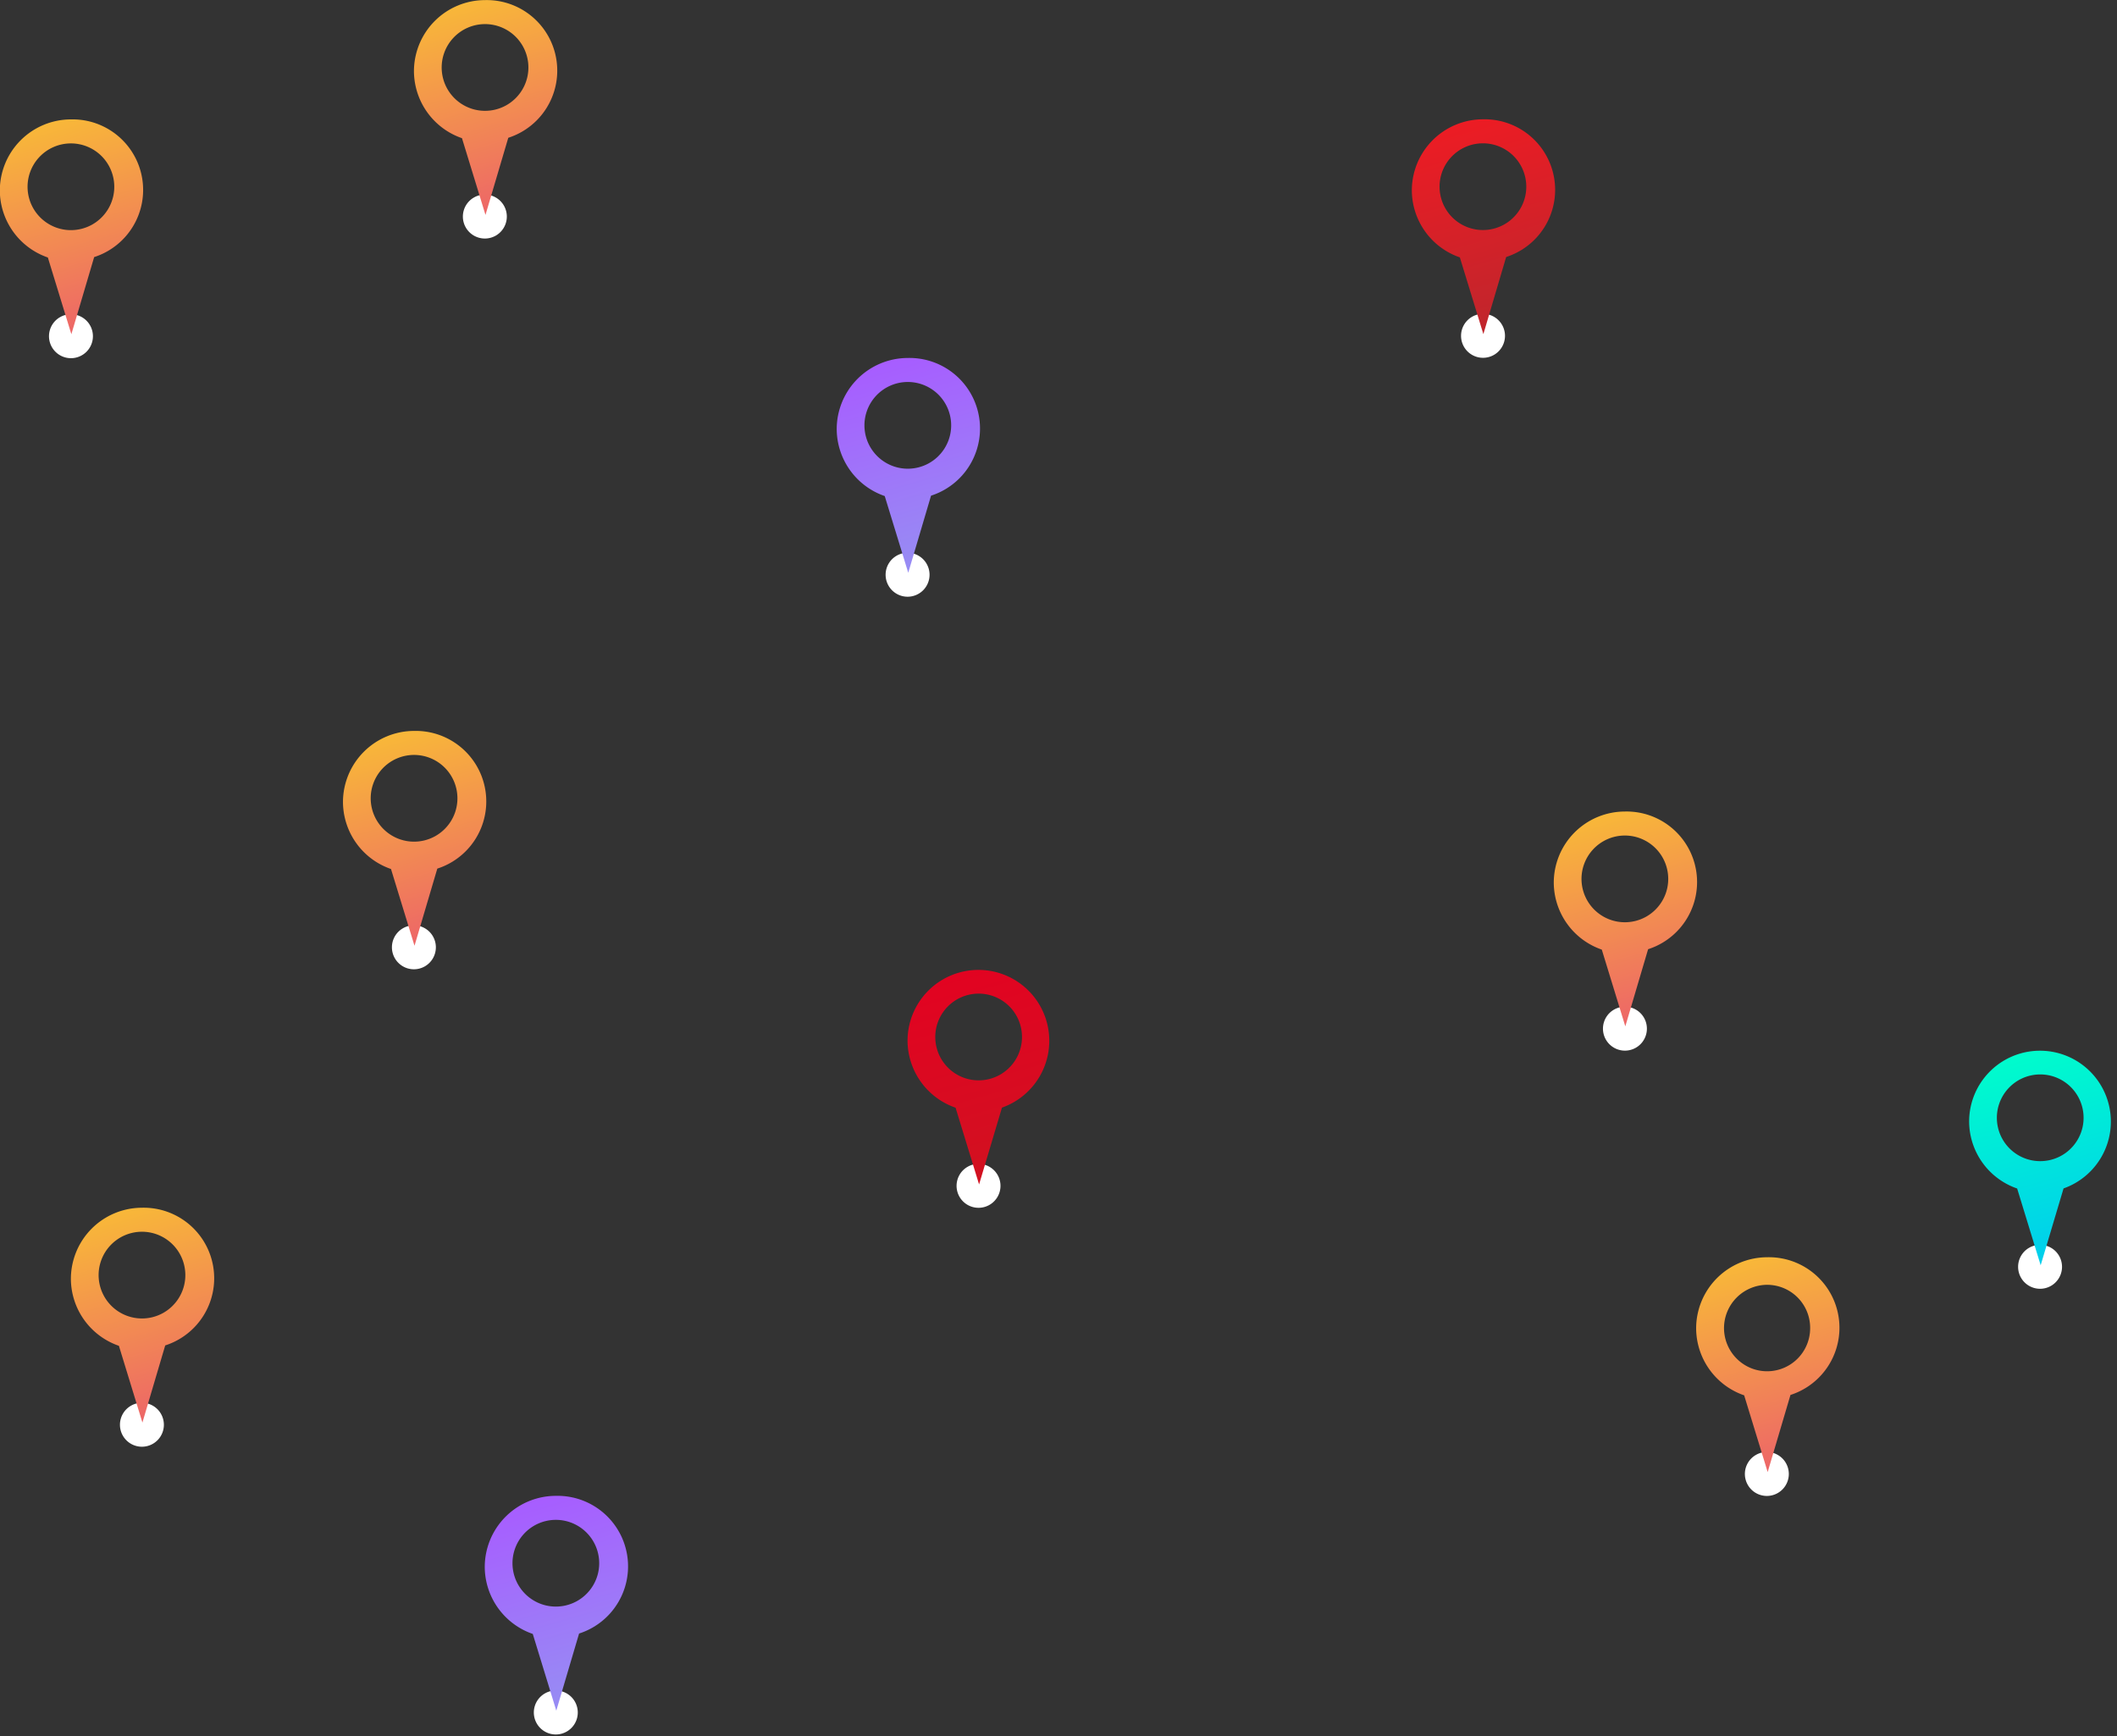 <?xml version="1.0" encoding="UTF-8"?> <svg xmlns="http://www.w3.org/2000/svg" viewBox="0 0 317 260" xml:space="preserve" style="fill-rule:evenodd;clip-rule:evenodd;stroke-linejoin:round;stroke-miterlimit:2"><rect x="0" y="0" width="317" height="260" fill="#333333" stroke="none"/><path d="M3.289-3.289a3.29 3.29 0 1 1-.001 6.58 3.29 3.29 0 0 1 .001-6.58" style="fill:#fff;fill-rule:nonzero" transform="matrix(0 1 1 0 222.067 46.997)"></path><path d="M.843.218a.22.22 0 0 1-.24-.086L.355.127l.21-.133a.218.218 0 0 1 .429-.047.22.22 0 0 1-.151.271ZM.82.135a.134.134 0 1 0-.073-.257.134.134 0 0 0 .073.257Z" style="fill:url(#a);fill-rule:nonzero" transform="scale(-48.454 48.454) rotate(-74.118 -1.515 3.85)"></path><path d="M3.288-3.288a3.288 3.288 0 1 1 0 6.576 3.288 3.288 0 0 1 0-6.576" style="fill:#fff;fill-rule:nonzero" transform="matrix(0 1 1 0 146.526 174.274)"></path><path d="M.843.218a.22.22 0 0 1-.24-.086L.355.127l.209-.133a.219.219 0 1 1 .279.224ZM.82.135a.134.134 0 1 0-.073-.257.134.134 0 0 0 .073.257Z" style="fill:url(#b);fill-rule:nonzero" transform="scale(-48.454 48.454) rotate(-74.118 1.004 4.132)"></path><path d="M3.288-3.288a3.288 3.288 0 1 1 0 6.576 3.288 3.288 0 0 1 0-6.576" style="fill:#fff;fill-rule:nonzero" transform="matrix(0 1 1 0 305.48 186.399)"></path><path d="M.843.218a.22.22 0 0 1-.24-.086L.355.127l.209-.133a.219.219 0 1 1 .279.224ZM.82.135a.134.134 0 1 0-.073-.257.134.134 0 0 0 .073.257Z" style="fill:url(#c);fill-rule:nonzero" transform="scale(-48.454 48.454) rotate(-74.118 -.471 6.429)"></path><path d="M3.289-3.289a3.29 3.29 0 1 1-.002 6.58 3.29 3.29 0 0 1 .002-6.58" style="fill:#fff;fill-rule:nonzero" transform="matrix(0 1 1 0 72.601 29.139)"></path><path d="M.843.218a.22.22 0 0 1-.24-.086L.355.127l.21-.133a.218.218 0 0 1 .429-.047.22.22 0 0 1-.151.271ZM.82.135a.134.134 0 1 0-.073-.257.134.134 0 0 0 .073.257Z" style="fill:url(#d);fill-rule:nonzero" transform="scale(-48.454 48.454) rotate(-74.118 -.217 1.624)"></path><path d="M3.289-3.288a3.289 3.289 0 1 1-.001 6.577 3.289 3.289 0 0 1 .001-6.577" style="fill:#fff;fill-rule:nonzero" transform="matrix(0 1 1 0 21.25 209.99)"></path><path d="M.843.218a.22.22 0 0 1-.24-.086L.355.127l.21-.133a.218.218 0 0 1 .429-.047.22.22 0 0 1-.151.271ZM.82.135a.134.134 0 1 0-.073-.257.134.134 0 0 0 .073.257Z" style="fill:url(#e);fill-rule:nonzero" transform="scale(-48.454 48.454) rotate(-74.118 2.784 2.788)"></path><path d="M3.289-3.288a3.289 3.289 0 1 1-.001 6.577 3.289 3.289 0 0 1 .001-6.577" style="fill:#fff;fill-rule:nonzero" transform="matrix(0 1 1 0 264.568 217.359)"></path><path d="M.843.218a.22.22 0 0 1-.24-.086L.355.127l.21-.133a.218.218 0 0 1 .429-.047.22.22 0 0 1-.151.271ZM.82.135A.134.134 0 0 0 .912-.03a.133.133 0 0 0-.165-.091.133.133 0 0 0-.092.164c.02.071.094.112.165.092Z" style="fill:url(#f);fill-rule:nonzero" transform="scale(-48.454 48.454) rotate(-74.118 .374 6.19)"></path><path d="M3.288-3.289a3.289 3.289 0 1 1 0 6.577 3.289 3.289 0 0 1 0-6.577" style="fill:#fff;fill-rule:nonzero" transform="matrix(0 1 1 0 135.902 82.715)"></path><path d="M.843.218a.22.22 0 0 1-.24-.086L.355.127l.21-.133a.218.218 0 0 1 .429-.047.22.22 0 0 1-.151.271ZM.82.135a.134.134 0 1 0-.073-.257.134.134 0 0 0 .073.257Z" style="fill:url(#g);fill-rule:nonzero" transform="scale(-48.454 48.454) rotate(-74.118 -.138 3.042)"></path><path d="M3.288-3.289a3.29 3.29 0 1 1 0 6.579 3.29 3.29 0 0 1 0-6.579" style="fill:#fff;fill-rule:nonzero" transform="matrix(0 1 1 0 83.226 253.076)"></path><path d="M.843.218a.22.22 0 0 1-.24-.086L.355.127l.21-.133a.218.218 0 0 1 .429-.047.22.22 0 0 1-.151.271ZM.82.135a.134.134 0 1 0-.073-.257.134.134 0 0 0 .073.257Z" style="fill:url(#h);fill-rule:nonzero" transform="scale(-48.454 48.454) rotate(-74.118 2.734 4.08)"></path><path d="M3.289-3.289a3.289 3.289 0 1 1-.001 6.577 3.289 3.289 0 0 1 .001-6.577" style="fill:#fff;fill-rule:nonzero" transform="matrix(0 1 1 0 243.318 150.682)"></path><path d="M.843.218a.22.22 0 0 1-.24-.086L.355.127l.21-.133a.218.218 0 0 1 .429-.047.22.22 0 0 1-.151.271ZM.82.135a.134.134 0 1 0-.073-.257.134.134 0 0 0 .073.257Z" style="fill:url(#i);fill-rule:nonzero" transform="scale(-48.454 48.454) rotate(-74.118 -.318 5.21)"></path><path d="M3.289-3.289a3.29 3.29 0 1 1-.002 6.58 3.29 3.29 0 0 1 .002-6.58" style="fill:#fff;fill-rule:nonzero" transform="matrix(0 1 1 0 61.976 138.557)"></path><path d="M.843.218a.22.22 0 0 1-.24-.086L.355.127l.21-.133a.218.218 0 0 1 .429-.047.22.22 0 0 1-.151.271ZM.82.135a.134.134 0 1 0-.073-.257.134.134 0 0 0 .073.257Z" style="fill:url(#j);fill-rule:nonzero" transform="scale(-48.454 48.454) rotate(-74.118 1.388 2.608)"></path><path d="M3.288-3.289a3.289 3.289 0 1 1 0 6.577 3.289 3.289 0 0 1 0-6.577" style="fill:#fff;fill-rule:nonzero" transform="matrix(0 1 1 0 10.626 46.998)"></path><path d="M.843.218a.22.22 0 0 1-.24-.086L.355.127l.21-.133a.218.218 0 0 1 .429-.047.22.22 0 0 1-.151.271ZM.82.135a.134.134 0 1 0-.073-.257.134.134 0 0 0 .073.257Z" style="fill:url(#k);fill-rule:nonzero" transform="scale(-48.454 48.454) rotate(-74.118 .667 .961)"></path><defs><linearGradient id="a" x1="0" y1="0" x2="1" y2="0" gradientUnits="userSpaceOnUse" gradientTransform="matrix(1 0 0 -1 0 .007)"><stop offset="0" style="stop-color:#a72b31;stop-opacity:1"></stop><stop offset="1" style="stop-color:#ec1c24;stop-opacity:1"></stop></linearGradient><linearGradient id="b" x1="0" y1="0" x2="1" y2="0" gradientUnits="userSpaceOnUse" gradientTransform="matrix(1 0 0 -1 0 .007)"><stop offset="0" style="stop-color:#c81920;stop-opacity:1"></stop><stop offset="1" style="stop-color:#e20321;stop-opacity:1"></stop></linearGradient><linearGradient id="c" x1="0" y1="0" x2="1" y2="0" gradientUnits="userSpaceOnUse" gradientTransform="matrix(1 0 0 -1 0 .007)"><stop offset="0" style="stop-color:#00b4ff;stop-opacity:1"></stop><stop offset="1" style="stop-color:#00fccc;stop-opacity:1"></stop></linearGradient><linearGradient id="d" x1="0" y1="0" x2="1" y2="0" gradientUnits="userSpaceOnUse" gradientTransform="matrix(1 0 0 -1 0 .007)"><stop offset="0" style="stop-color:#e73981;stop-opacity:1"></stop><stop offset="1" style="stop-color:#f8b739;stop-opacity:1"></stop></linearGradient><linearGradient id="e" x1="0" y1="0" x2="1" y2="0" gradientUnits="userSpaceOnUse" gradientTransform="matrix(1 0 0 -1 0 .007)"><stop offset="0" style="stop-color:#e73981;stop-opacity:1"></stop><stop offset="1" style="stop-color:#f8b739;stop-opacity:1"></stop></linearGradient><linearGradient id="f" x1="0" y1="0" x2="1" y2="0" gradientUnits="userSpaceOnUse" gradientTransform="matrix(1 0 0 -1 0 .007)"><stop offset="0" style="stop-color:#e73981;stop-opacity:1"></stop><stop offset="1" style="stop-color:#f8b739;stop-opacity:1"></stop></linearGradient><linearGradient id="g" x1="0" y1="0" x2="1" y2="0" gradientUnits="userSpaceOnUse" gradientTransform="matrix(1 0 0 -1 0 .007)"><stop offset="0" style="stop-color:#8ea7ed;stop-opacity:1"></stop><stop offset="1" style="stop-color:#a75dff;stop-opacity:1"></stop></linearGradient><linearGradient id="h" x1="0" y1="0" x2="1" y2="0" gradientUnits="userSpaceOnUse" gradientTransform="matrix(1 0 0 -1 0 .007)"><stop offset="0" style="stop-color:#8ea7ed;stop-opacity:1"></stop><stop offset="1" style="stop-color:#a75dff;stop-opacity:1"></stop></linearGradient><linearGradient id="i" x1="0" y1="0" x2="1" y2="0" gradientUnits="userSpaceOnUse" gradientTransform="matrix(1 0 0 -1 0 .007)"><stop offset="0" style="stop-color:#e73981;stop-opacity:1"></stop><stop offset="1" style="stop-color:#f8b739;stop-opacity:1"></stop></linearGradient><linearGradient id="j" x1="0" y1="0" x2="1" y2="0" gradientUnits="userSpaceOnUse" gradientTransform="matrix(1 0 0 -1 0 .007)"><stop offset="0" style="stop-color:#e73981;stop-opacity:1"></stop><stop offset="1" style="stop-color:#f8b739;stop-opacity:1"></stop></linearGradient><linearGradient id="k" x1="0" y1="0" x2="1" y2="0" gradientUnits="userSpaceOnUse" gradientTransform="matrix(1 0 0 -1 0 .007)"><stop offset="0" style="stop-color:#e73981;stop-opacity:1"></stop><stop offset="1" style="stop-color:#f8b739;stop-opacity:1"></stop></linearGradient></defs></svg> 
